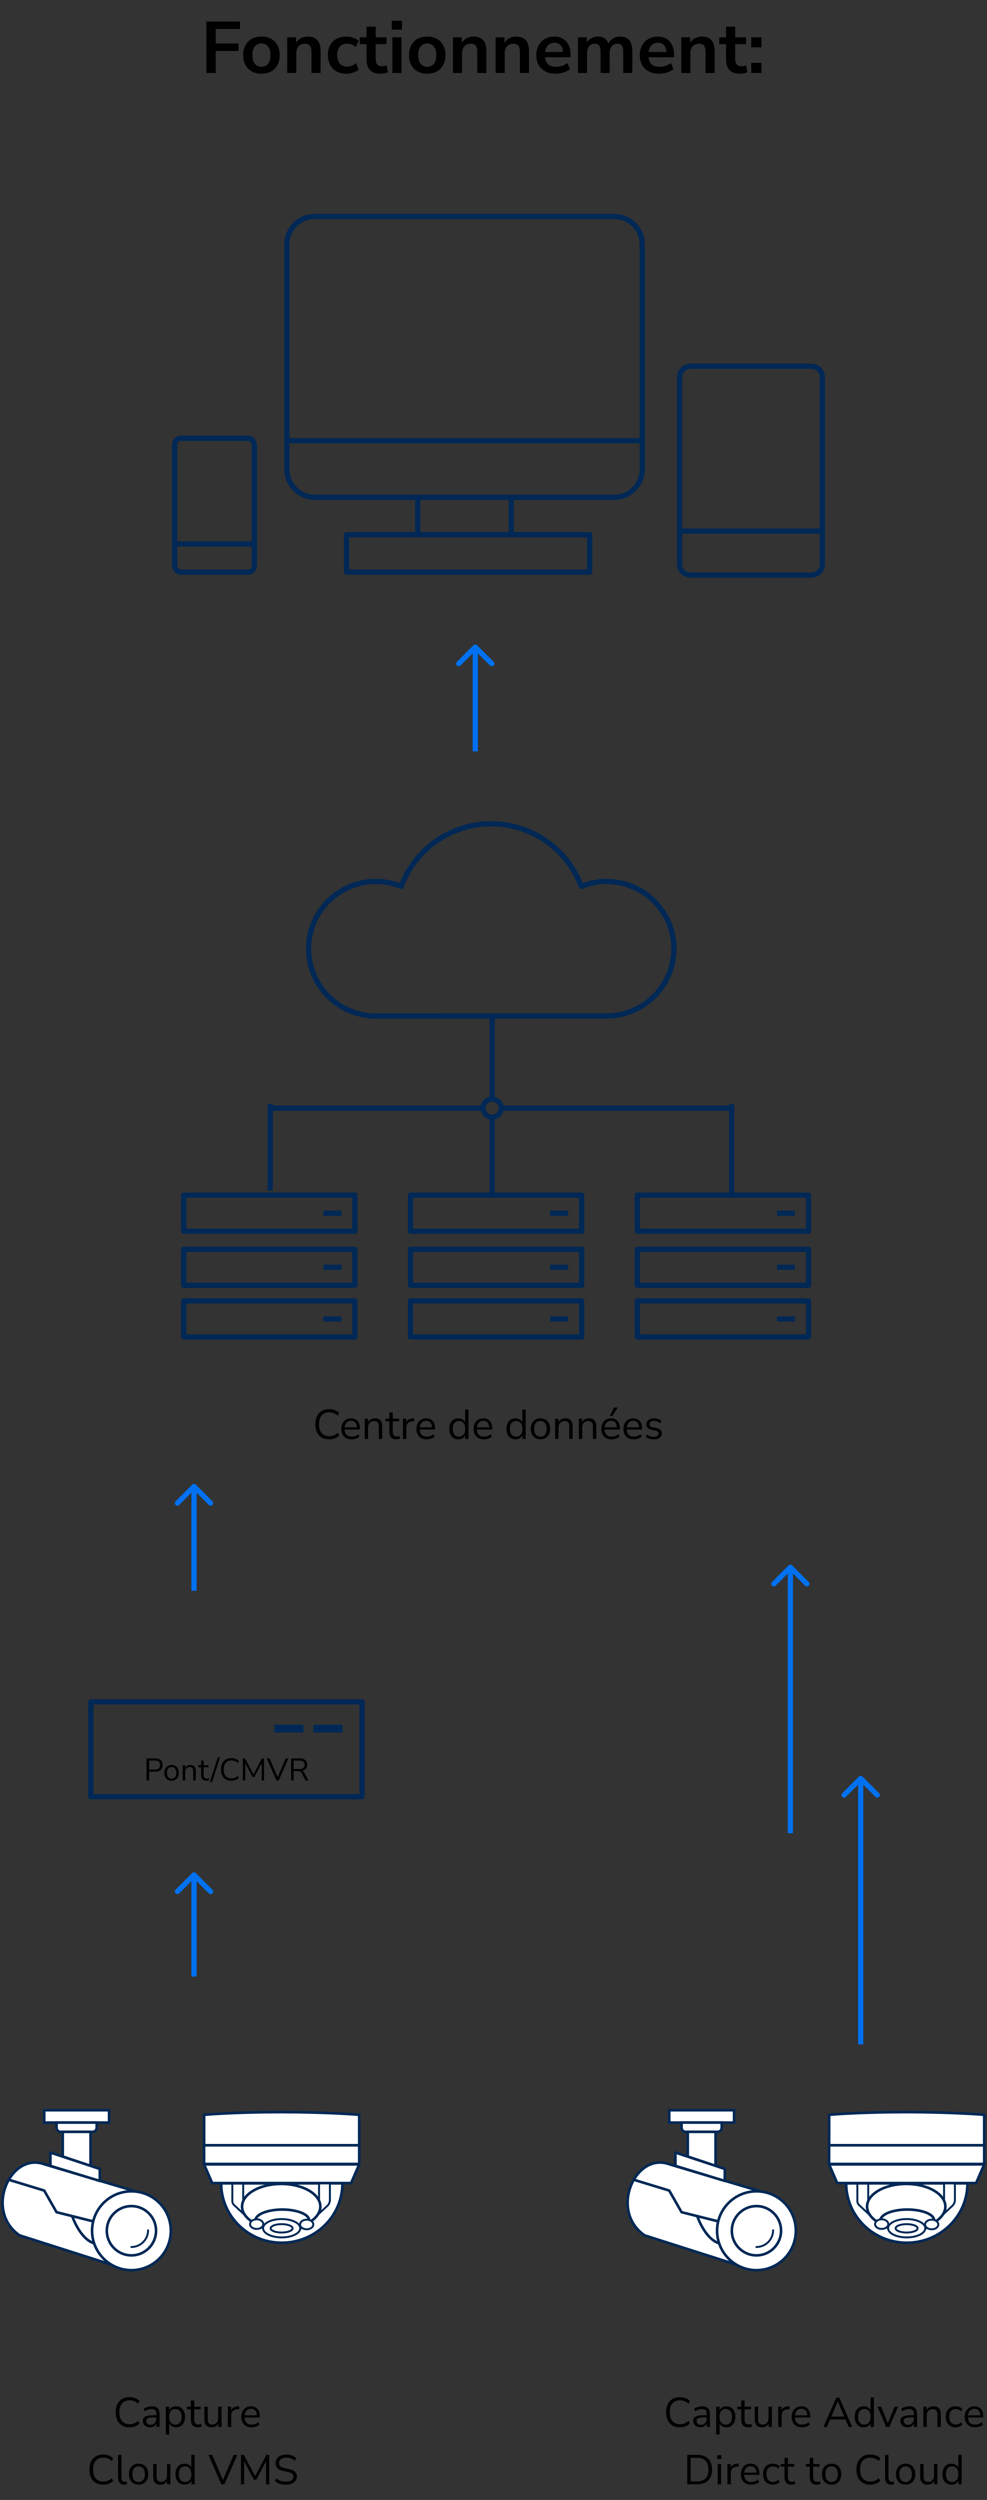 <svg width="379" height="959" viewBox="0 0 379 959" fill="none" xmlns="http://www.w3.org/2000/svg">
<rect x="0" y="0" width="379" height="959" fill="#333333" stroke="none"/>
<path d="M235.851 83.039H120.903C114.957 83.039 110.138 87.858 110.138 93.803V180.002C110.138 185.948 114.957 190.767 120.903 190.767H235.851C241.796 190.767 246.616 185.948 246.616 180.002V93.803C246.616 87.858 241.796 83.039 235.851 83.039Z" stroke="#002856" stroke-width="2" stroke-linejoin="round"/>
<path d="M160.415 190.767V205.12" stroke="#002856" stroke-width="2" stroke-linejoin="round"/>
<path d="M196.339 190.767V205.12" stroke="#002856" stroke-width="2" stroke-linejoin="round"/>
<path d="M226.432 205.12H133.055V219.473H226.432V205.12Z" stroke="#002856" stroke-width="2" stroke-linejoin="round"/>
<path d="M110.002 169.037L246.335 169.037" stroke="#002856" stroke-width="2" stroke-linejoin="round"/>
<path d="M311.573 140.491H265.17C262.85 140.491 260.97 142.372 260.97 144.691V216.415C260.97 218.735 262.85 220.615 265.17 220.615H311.573C313.893 220.615 315.773 218.735 315.773 216.415V144.691C315.773 142.372 313.893 140.491 311.573 140.491Z" stroke="#002856" stroke-width="2" stroke-linecap="round" stroke-linejoin="round"/>
<path d="M315.773 203.734H260.97" stroke="#002856" stroke-width="2" stroke-linejoin="round"/>
<path d="M69.403 168.137H95.296C96.601 168.137 97.661 169.36 97.661 170.828V216.782C97.661 218.291 96.601 219.473 95.296 219.473H69.403C68.098 219.473 67.038 218.25 67.038 216.782V170.828C67.038 169.32 68.098 168.137 69.403 168.137Z" stroke="#002856" stroke-width="2" stroke-linecap="round" stroke-linejoin="round"/>
<path d="M97.661 208.668H67.038" stroke="#002856" stroke-width="2" stroke-linejoin="round"/>
<g clip-path="url(#clip0_1091_2464)">
<path d="M139.031 652.865H34.872V689.241H139.031V652.865Z" stroke="#002856" stroke-width="2" stroke-linejoin="round"/>
<path d="M120.304 663.125H131.54" stroke="#002856" stroke-width="3" stroke-linejoin="round"/>
<path d="M105.322 663.125H116.558" stroke="#002856" stroke-width="3" stroke-linejoin="round"/>
<path d="M56.28 683V674.54H59.628C60.54 674.54 61.236 674.76 61.716 675.2C62.204 675.64 62.448 676.268 62.448 677.084C62.448 677.892 62.204 678.52 61.716 678.968C61.236 679.408 60.54 679.628 59.628 679.628H57.264V683H56.28ZM57.264 678.8H59.508C60.82 678.8 61.476 678.228 61.476 677.084C61.476 675.932 60.82 675.356 59.508 675.356H57.264V678.8ZM65.897 683.108C65.329 683.108 64.837 682.984 64.421 682.736C64.004 682.488 63.681 682.14 63.449 681.692C63.224 681.236 63.112 680.7 63.112 680.084C63.112 679.468 63.224 678.936 63.449 678.488C63.681 678.032 64.004 677.68 64.421 677.432C64.837 677.184 65.329 677.06 65.897 677.06C66.457 677.06 66.945 677.184 67.361 677.432C67.784 677.68 68.109 678.032 68.332 678.488C68.564 678.936 68.68 679.468 68.68 680.084C68.68 680.7 68.564 681.236 68.332 681.692C68.109 682.14 67.784 682.488 67.361 682.736C66.945 682.984 66.457 683.108 65.897 683.108ZM65.897 682.328C66.441 682.328 66.876 682.136 67.204 681.752C67.532 681.36 67.697 680.804 67.697 680.084C67.697 679.356 67.532 678.8 67.204 678.416C66.876 678.032 66.441 677.84 65.897 677.84C65.344 677.84 64.904 678.032 64.576 678.416C64.257 678.8 64.097 679.356 64.097 680.084C64.097 680.804 64.257 681.36 64.576 681.752C64.904 682.136 65.344 682.328 65.897 682.328ZM70.141 683V677.168H71.088V678.164C71.281 677.796 71.552 677.52 71.904 677.336C72.257 677.152 72.653 677.06 73.093 677.06C74.477 677.06 75.168 677.828 75.168 679.364V683H74.197V679.424C74.197 678.88 74.088 678.484 73.873 678.236C73.665 677.98 73.329 677.852 72.865 677.852C72.329 677.852 71.9 678.02 71.581 678.356C71.269 678.684 71.112 679.124 71.112 679.676V683H70.141ZM79.301 683.108C78.613 683.108 78.097 682.928 77.753 682.568C77.409 682.2 77.237 681.672 77.237 680.984V677.924H76.097V677.168H77.237V675.38H78.209V677.168H80.057V677.924H78.209V680.888C78.209 681.344 78.305 681.692 78.497 681.932C78.689 682.164 79.001 682.28 79.433 682.28C79.561 682.28 79.689 682.264 79.817 682.232C79.945 682.2 80.061 682.168 80.165 682.136L80.333 682.88C80.229 682.936 80.077 682.988 79.877 683.036C79.677 683.084 79.485 683.108 79.301 683.108ZM81.382 683.756L80.614 683.528L83.686 673.976L84.466 674.204L81.382 683.756ZM88.827 683.108C87.995 683.108 87.283 682.932 86.691 682.58C86.099 682.228 85.643 681.728 85.323 681.08C85.011 680.432 84.855 679.66 84.855 678.764C84.855 677.876 85.011 677.108 85.323 676.46C85.643 675.812 86.099 675.312 86.691 674.96C87.283 674.608 87.995 674.432 88.827 674.432C89.411 674.432 89.947 674.524 90.435 674.708C90.931 674.892 91.351 675.16 91.695 675.512L91.311 676.316C90.943 675.972 90.559 675.724 90.159 675.572C89.767 675.412 89.331 675.332 88.851 675.332C87.899 675.332 87.171 675.632 86.667 676.232C86.163 676.832 85.911 677.676 85.911 678.764C85.911 679.86 86.163 680.708 86.667 681.308C87.171 681.908 87.899 682.208 88.851 682.208C89.331 682.208 89.767 682.132 90.159 681.98C90.559 681.82 90.943 681.568 91.311 681.224L91.695 682.028C91.351 682.372 90.931 682.64 90.435 682.832C89.947 683.016 89.411 683.108 88.827 683.108ZM93.265 683V674.54H94.093L97.345 680.648L100.573 674.54H101.401V683H100.489V676.388L97.669 681.692H97.021L94.165 676.4V683H93.265ZM106.147 683L102.451 674.54H103.507L106.615 681.752L109.711 674.54H110.743L107.035 683H106.147ZM111.78 683V674.54H115.128C116.04 674.54 116.736 674.752 117.216 675.176C117.704 675.6 117.948 676.204 117.948 676.988C117.948 677.612 117.776 678.124 117.432 678.524C117.096 678.924 116.616 679.184 115.992 679.304C116.36 679.432 116.676 679.744 116.94 680.24L118.428 683H117.348L115.884 680.288C115.7 679.952 115.488 679.724 115.248 679.604C115.008 679.484 114.692 679.424 114.3 679.424H112.764V683H111.78ZM112.764 678.644H114.984C116.312 678.644 116.976 678.092 116.976 676.988C116.976 675.9 116.312 675.356 114.984 675.356H112.764V678.644Z" fill="black"/>
</g>
<path d="M223.352 458.483H157.608V472.305H223.352V458.483Z" stroke="#002856" stroke-width="2" stroke-linejoin="round"/>
<path d="M211.244 465.412H218.184" stroke="#002856" stroke-width="2" stroke-linejoin="round"/>
<path d="M223.352 479.234H157.608V493.055H223.352V479.234Z" stroke="#002856" stroke-width="2" stroke-linejoin="round"/>
<path d="M211.244 486.126H218.184" stroke="#002856" stroke-width="2" stroke-linejoin="round"/>
<path d="M223.352 499.026H157.608V512.848H223.352V499.026Z" stroke="#002856" stroke-width="2" stroke-linejoin="round"/>
<path d="M211.244 505.956H218.184" stroke="#002856" stroke-width="2" stroke-linejoin="round"/>
<path d="M310.468 458.483H244.725V472.305H310.468V458.483Z" stroke="#002856" stroke-width="2" stroke-linejoin="round"/>
<path d="M298.36 465.412H305.263" stroke="#002856" stroke-width="2" stroke-linejoin="round"/>
<path d="M310.468 479.234H244.725V493.055H310.468V479.234Z" stroke="#002856" stroke-width="2" stroke-linejoin="round"/>
<path d="M298.36 486.126H305.263" stroke="#002856" stroke-width="2" stroke-linejoin="round"/>
<path d="M310.468 499.026H244.725V512.848H310.468V499.026Z" stroke="#002856" stroke-width="2" stroke-linejoin="round"/>
<path d="M298.36 505.956H305.263" stroke="#002856" stroke-width="2" stroke-linejoin="round"/>
<path d="M136.272 458.483H70.528V472.305H136.272V458.483Z" stroke="#002856" stroke-width="2" stroke-linejoin="round"/>
<path d="M124.164 465.412H131.104" stroke="#002856" stroke-width="2" stroke-linejoin="round"/>
<path d="M136.272 479.234H70.528V493.055H136.272V479.234Z" stroke="#002856" stroke-width="2" stroke-linejoin="round"/>
<path d="M124.164 486.126H131.104" stroke="#002856" stroke-width="2" stroke-linejoin="round"/>
<path d="M136.272 499.026H70.528V512.848H136.272V499.026Z" stroke="#002856" stroke-width="2" stroke-linejoin="round"/>
<path d="M124.164 505.956H131.104" stroke="#002856" stroke-width="2" stroke-linejoin="round"/>
<path d="M188.985 458.04V428.554" stroke="#002856" stroke-width="2" stroke-linejoin="round"/>
<path d="M280.938 458.04V423.579" stroke="#002856" stroke-width="2" stroke-linejoin="round"/>
<path d="M188.994 421.281L188.994 390.2" stroke="#002856" stroke-width="2" stroke-linejoin="round"/>
<path d="M280.938 425.09H192.455" stroke="#002856" stroke-width="2" stroke-linejoin="round"/>
<path d="M185.552 425.09H103.751" stroke="#002856" stroke-width="2" stroke-linejoin="round"/>
<path d="M188.985 428.554C190.901 428.554 192.454 427.003 192.454 425.09C192.454 423.176 190.901 421.625 188.985 421.625C187.068 421.625 185.515 423.176 185.515 425.09C185.515 427.003 187.068 428.554 188.985 428.554Z" stroke="#002856" stroke-width="2" stroke-linejoin="round"/>
<path d="M170.159 389.728H232.913C247.199 389.728 258.753 378.192 258.789 363.965C258.826 349.738 247.235 338.165 232.987 338.128C229.627 338.128 226.305 338.791 223.204 340.044C216.117 320.989 194.928 311.259 175.844 318.298C165.766 322.021 157.83 329.945 154.065 340.044C140.85 334.663 125.789 341.039 120.399 354.234C115.01 367.43 121.396 382.467 134.611 387.849C137.712 389.102 140.997 389.765 144.356 389.765H188.653" stroke="#002856" stroke-width="2" stroke-linejoin="round"/>
<path d="M103.751 423.578V456.75" stroke="#002856" stroke-width="2" stroke-linejoin="round"/>
<path d="M126.389 552.144C125.28 552.144 124.331 551.909 123.541 551.44C122.752 550.971 122.144 550.304 121.717 549.44C121.301 548.576 121.093 547.547 121.093 546.352C121.093 545.168 121.301 544.144 121.717 543.28C122.144 542.416 122.752 541.749 123.541 541.28C124.331 540.811 125.28 540.576 126.389 540.576C127.168 540.576 127.883 540.699 128.533 540.944C129.195 541.189 129.755 541.547 130.213 542.016L129.701 543.088C129.211 542.629 128.699 542.299 128.165 542.096C127.643 541.883 127.061 541.776 126.421 541.776C125.152 541.776 124.181 542.176 123.509 542.976C122.837 543.776 122.501 544.901 122.501 546.352C122.501 547.813 122.837 548.944 123.509 549.744C124.181 550.544 125.152 550.944 126.421 550.944C127.061 550.944 127.643 550.843 128.165 550.64C128.699 550.427 129.211 550.091 129.701 549.632L130.213 550.704C129.755 551.163 129.195 551.52 128.533 551.776C127.883 552.021 127.168 552.144 126.389 552.144ZM135.04 552.144C133.814 552.144 132.843 551.787 132.128 551.072C131.414 550.347 131.056 549.365 131.056 548.128C131.056 547.328 131.216 546.624 131.536 546.016C131.856 545.397 132.294 544.923 132.848 544.592C133.414 544.251 134.064 544.08 134.8 544.08C135.856 544.08 136.683 544.421 137.28 545.104C137.878 545.776 138.176 546.704 138.176 547.888V548.384H132.32C132.363 549.269 132.619 549.947 133.088 550.416C133.558 550.875 134.208 551.104 135.04 551.104C135.51 551.104 135.958 551.035 136.384 550.896C136.811 550.747 137.216 550.507 137.6 550.176L138.048 551.088C137.696 551.419 137.248 551.68 136.704 551.872C136.16 552.053 135.606 552.144 135.04 552.144ZM134.832 545.04C134.096 545.04 133.515 545.269 133.088 545.728C132.662 546.187 132.411 546.789 132.336 547.536H137.056C137.024 546.747 136.816 546.133 136.432 545.696C136.059 545.259 135.526 545.04 134.832 545.04ZM140.052 552V544.224H141.316V545.552C141.572 545.061 141.935 544.693 142.404 544.448C142.873 544.203 143.401 544.08 143.988 544.08C145.833 544.08 146.756 545.104 146.756 547.152V552H145.46V547.232C145.46 546.507 145.316 545.979 145.028 545.648C144.751 545.307 144.303 545.136 143.684 545.136C142.969 545.136 142.399 545.36 141.972 545.808C141.556 546.245 141.348 546.832 141.348 547.568V552H140.052ZM152.266 552.144C151.348 552.144 150.66 551.904 150.202 551.424C149.743 550.933 149.514 550.229 149.514 549.312V545.232H147.994V544.224H149.514V541.84H150.81V544.224H153.274V545.232H150.81V549.184C150.81 549.792 150.938 550.256 151.194 550.576C151.45 550.885 151.866 551.04 152.442 551.04C152.612 551.04 152.783 551.019 152.954 550.976C153.124 550.933 153.279 550.891 153.418 550.848L153.642 551.84C153.503 551.915 153.3 551.984 153.034 552.048C152.767 552.112 152.511 552.144 152.266 552.144ZM154.739 552V544.224H156.003V545.616C156.419 544.677 157.273 544.16 158.563 544.064L159.027 544.016L159.123 545.136L158.307 545.232C157.571 545.296 157.011 545.531 156.627 545.936C156.243 546.331 156.051 546.875 156.051 547.568V552H154.739ZM163.884 552.144C162.657 552.144 161.687 551.787 160.972 551.072C160.257 550.347 159.9 549.365 159.9 548.128C159.9 547.328 160.06 546.624 160.38 546.016C160.7 545.397 161.137 544.923 161.692 544.592C162.257 544.251 162.908 544.08 163.644 544.08C164.7 544.08 165.527 544.421 166.124 545.104C166.721 545.776 167.02 546.704 167.02 547.888V548.384H161.164C161.207 549.269 161.463 549.947 161.932 550.416C162.401 550.875 163.052 551.104 163.884 551.104C164.353 551.104 164.801 551.035 165.228 550.896C165.655 550.747 166.06 550.507 166.444 550.176L166.892 551.088C166.54 551.419 166.092 551.68 165.548 551.872C165.004 552.053 164.449 552.144 163.884 552.144ZM163.676 545.04C162.94 545.04 162.359 545.269 161.932 545.728C161.505 546.187 161.255 546.789 161.18 547.536H165.9C165.868 546.747 165.66 546.133 165.276 545.696C164.903 545.259 164.369 545.04 163.676 545.04ZM175.965 552.144C175.272 552.144 174.664 551.979 174.141 551.648C173.629 551.317 173.229 550.853 172.941 550.256C172.664 549.648 172.525 548.933 172.525 548.112C172.525 547.28 172.664 546.565 172.941 545.968C173.229 545.36 173.629 544.896 174.141 544.576C174.664 544.245 175.272 544.08 175.965 544.08C176.573 544.08 177.106 544.213 177.565 544.48C178.034 544.747 178.381 545.115 178.605 545.584V540.72H179.901V552H178.637V550.576C178.413 551.067 178.066 551.451 177.597 551.728C177.128 552.005 176.584 552.144 175.965 552.144ZM176.237 551.104C176.962 551.104 177.544 550.848 177.981 550.336C178.418 549.813 178.637 549.072 178.637 548.112C178.637 547.141 178.418 546.4 177.981 545.888C177.544 545.376 176.962 545.12 176.237 545.12C175.501 545.12 174.914 545.376 174.477 545.888C174.05 546.4 173.837 547.141 173.837 548.112C173.837 549.072 174.05 549.813 174.477 550.336C174.914 550.848 175.501 551.104 176.237 551.104ZM185.837 552.144C184.611 552.144 183.64 551.787 182.925 551.072C182.211 550.347 181.853 549.365 181.853 548.128C181.853 547.328 182.013 546.624 182.333 546.016C182.653 545.397 183.091 544.923 183.645 544.592C184.211 544.251 184.861 544.08 185.597 544.08C186.653 544.08 187.48 544.421 188.077 545.104C188.675 545.776 188.973 546.704 188.973 547.888V548.384H183.117C183.16 549.269 183.416 549.947 183.885 550.416C184.355 550.875 185.005 551.104 185.837 551.104C186.307 551.104 186.755 551.035 187.181 550.896C187.608 550.747 188.013 550.507 188.397 550.176L188.845 551.088C188.493 551.419 188.045 551.68 187.501 551.872C186.957 552.053 186.403 552.144 185.837 552.144ZM185.629 545.04C184.893 545.04 184.312 545.269 183.885 545.728C183.459 546.187 183.208 546.789 183.133 547.536H187.853C187.821 546.747 187.613 546.133 187.229 545.696C186.856 545.259 186.323 545.04 185.629 545.04ZM197.918 552.144C197.225 552.144 196.617 551.979 196.094 551.648C195.582 551.317 195.182 550.853 194.894 550.256C194.617 549.648 194.478 548.933 194.478 548.112C194.478 547.28 194.617 546.565 194.894 545.968C195.182 545.36 195.582 544.896 196.094 544.576C196.617 544.245 197.225 544.08 197.918 544.08C198.526 544.08 199.06 544.213 199.518 544.48C199.988 544.747 200.334 545.115 200.558 545.584V540.72H201.854V552H200.59V550.576C200.366 551.067 200.02 551.451 199.55 551.728C199.081 552.005 198.537 552.144 197.918 552.144ZM198.19 551.104C198.916 551.104 199.497 550.848 199.934 550.336C200.372 549.813 200.59 549.072 200.59 548.112C200.59 547.141 200.372 546.4 199.934 545.888C199.497 545.376 198.916 545.12 198.19 545.12C197.454 545.12 196.868 545.376 196.43 545.888C196.004 546.4 195.79 547.141 195.79 548.112C195.79 549.072 196.004 549.813 196.43 550.336C196.868 550.848 197.454 551.104 198.19 551.104ZM207.518 552.144C206.761 552.144 206.105 551.979 205.55 551.648C204.996 551.317 204.564 550.853 204.254 550.256C203.956 549.648 203.806 548.933 203.806 548.112C203.806 547.291 203.956 546.581 204.254 545.984C204.564 545.376 204.996 544.907 205.55 544.576C206.105 544.245 206.761 544.08 207.518 544.08C208.265 544.08 208.916 544.245 209.47 544.576C210.036 544.907 210.468 545.376 210.766 545.984C211.076 546.581 211.23 547.291 211.23 548.112C211.23 548.933 211.076 549.648 210.766 550.256C210.468 550.853 210.036 551.317 209.47 551.648C208.916 551.979 208.265 552.144 207.518 552.144ZM207.518 551.104C208.244 551.104 208.825 550.848 209.262 550.336C209.7 549.813 209.918 549.072 209.918 548.112C209.918 547.141 209.7 546.4 209.262 545.888C208.825 545.376 208.244 545.12 207.518 545.12C206.782 545.12 206.196 545.376 205.758 545.888C205.332 546.4 205.118 547.141 205.118 548.112C205.118 549.072 205.332 549.813 205.758 550.336C206.196 550.848 206.782 551.104 207.518 551.104ZM213.177 552V544.224H214.441V545.552C214.697 545.061 215.06 544.693 215.529 544.448C215.998 544.203 216.526 544.08 217.113 544.08C218.958 544.08 219.881 545.104 219.881 547.152V552H218.585V547.232C218.585 546.507 218.441 545.979 218.153 545.648C217.876 545.307 217.428 545.136 216.809 545.136C216.094 545.136 215.524 545.36 215.097 545.808C214.681 546.245 214.473 546.832 214.473 547.568V552H213.177ZM222.271 552V544.224H223.535V545.552C223.791 545.061 224.153 544.693 224.623 544.448C225.092 544.203 225.62 544.08 226.207 544.08C228.052 544.08 228.975 545.104 228.975 547.152V552H227.679V547.232C227.679 546.507 227.535 545.979 227.247 545.648C226.969 545.307 226.521 545.136 225.903 545.136C225.188 545.136 224.617 545.36 224.191 545.808C223.775 546.245 223.567 546.832 223.567 547.568V552H222.271ZM234.868 552.144C233.642 552.144 232.671 551.787 231.956 551.072C231.242 550.347 230.884 549.365 230.884 548.128C230.884 547.328 231.044 546.624 231.364 546.016C231.684 545.397 232.122 544.923 232.676 544.592C233.242 544.251 233.892 544.08 234.628 544.08C235.684 544.08 236.511 544.421 237.108 545.104C237.706 545.776 238.004 546.704 238.004 547.888V548.384H232.148C232.191 549.269 232.447 549.947 232.916 550.416C233.386 550.875 234.036 551.104 234.868 551.104C235.338 551.104 235.786 551.035 236.212 550.896C236.639 550.747 237.044 550.507 237.428 550.176L237.876 551.088C237.524 551.419 237.076 551.68 236.532 551.872C235.988 552.053 235.434 552.144 234.868 552.144ZM234.66 545.04C233.924 545.04 233.343 545.269 232.916 545.728C232.49 546.187 232.239 546.789 232.164 547.536H236.884C236.852 546.747 236.644 546.133 236.26 545.696C235.887 545.259 235.354 545.04 234.66 545.04ZM234.164 543.184L235.812 539.952H237.204L235.092 543.184H234.164ZM243.384 552.144C242.157 552.144 241.187 551.787 240.472 551.072C239.757 550.347 239.4 549.365 239.4 548.128C239.4 547.328 239.56 546.624 239.88 546.016C240.2 545.397 240.637 544.923 241.192 544.592C241.757 544.251 242.408 544.08 243.144 544.08C244.2 544.08 245.027 544.421 245.624 545.104C246.221 545.776 246.52 546.704 246.52 547.888V548.384H240.664C240.707 549.269 240.963 549.947 241.432 550.416C241.901 550.875 242.552 551.104 243.384 551.104C243.853 551.104 244.301 551.035 244.728 550.896C245.155 550.747 245.56 550.507 245.944 550.176L246.392 551.088C246.04 551.419 245.592 551.68 245.048 551.872C244.504 552.053 243.949 552.144 243.384 552.144ZM243.176 545.04C242.44 545.04 241.859 545.269 241.432 545.728C241.005 546.187 240.755 546.789 240.68 547.536H245.4C245.368 546.747 245.16 546.133 244.776 545.696C244.403 545.259 243.869 545.04 243.176 545.04ZM251.02 552.144C250.412 552.144 249.836 552.059 249.292 551.888C248.748 551.717 248.3 551.477 247.948 551.168L248.364 550.256C248.748 550.565 249.169 550.795 249.628 550.944C250.097 551.083 250.572 551.152 251.052 551.152C251.66 551.152 252.118 551.04 252.428 550.816C252.737 550.592 252.892 550.288 252.892 549.904C252.892 549.605 252.79 549.371 252.588 549.2C252.385 549.019 252.065 548.88 251.628 548.784L250.172 548.464C248.849 548.176 248.188 547.493 248.188 546.416C248.188 545.712 248.465 545.147 249.02 544.72C249.585 544.293 250.321 544.08 251.228 544.08C251.761 544.08 252.268 544.165 252.748 544.336C253.238 544.496 253.644 544.736 253.964 545.056L253.532 545.968C253.222 545.68 252.86 545.461 252.444 545.312C252.038 545.152 251.633 545.072 251.228 545.072C250.63 545.072 250.177 545.189 249.868 545.424C249.558 545.659 249.404 545.968 249.404 546.352C249.404 546.949 249.798 547.333 250.588 547.504L252.044 547.808C252.726 547.957 253.244 548.197 253.596 548.528C253.948 548.848 254.124 549.285 254.124 549.84C254.124 550.555 253.841 551.12 253.276 551.536C252.71 551.941 251.958 552.144 251.02 552.144Z" fill="black"/>
<path d="M261.068 931.144C259.959 931.144 259.009 930.909 258.22 930.44C257.431 929.971 256.823 929.304 256.396 928.44C255.98 927.576 255.772 926.547 255.772 925.352C255.772 924.168 255.98 923.144 256.396 922.28C256.823 921.416 257.431 920.749 258.22 920.28C259.009 919.811 259.959 919.576 261.068 919.576C261.847 919.576 262.561 919.699 263.212 919.944C263.873 920.189 264.433 920.547 264.892 921.016L264.38 922.088C263.889 921.629 263.377 921.299 262.844 921.096C262.321 920.883 261.74 920.776 261.1 920.776C259.831 920.776 258.86 921.176 258.188 921.976C257.516 922.776 257.18 923.901 257.18 925.352C257.18 926.813 257.516 927.944 258.188 928.744C258.86 929.544 259.831 929.944 261.1 929.944C261.74 929.944 262.321 929.843 262.844 929.64C263.377 929.427 263.889 929.091 264.38 928.632L264.892 929.704C264.433 930.163 263.873 930.52 263.212 930.776C262.561 931.021 261.847 931.144 261.068 931.144ZM268.976 931.144C268.442 931.144 267.962 931.043 267.536 930.84C267.12 930.627 266.789 930.339 266.544 929.976C266.298 929.613 266.176 929.208 266.176 928.76C266.176 928.195 266.32 927.747 266.608 927.416C266.906 927.085 267.392 926.851 268.064 926.712C268.746 926.563 269.674 926.488 270.848 926.488H271.36V925.992C271.36 925.331 271.221 924.856 270.944 924.568C270.677 924.269 270.245 924.12 269.648 924.12C269.178 924.12 268.725 924.189 268.288 924.328C267.85 924.456 267.402 924.669 266.944 924.968L266.496 924.024C266.901 923.736 267.392 923.507 267.968 923.336C268.554 923.165 269.114 923.08 269.648 923.08C270.65 923.08 271.392 923.325 271.872 923.816C272.362 924.307 272.608 925.069 272.608 926.104V931H271.392V929.656C271.189 930.115 270.874 930.477 270.448 930.744C270.032 931.011 269.541 931.144 268.976 931.144ZM269.184 930.168C269.824 930.168 270.346 929.949 270.752 929.512C271.157 929.064 271.36 928.499 271.36 927.816V927.336H270.864C270 927.336 269.317 927.379 268.816 927.464C268.325 927.539 267.978 927.677 267.776 927.88C267.584 928.072 267.488 928.339 267.488 928.68C267.488 929.117 267.637 929.475 267.936 929.752C268.245 930.029 268.661 930.168 269.184 930.168ZM275.012 933.88V923.224H276.276V924.616C276.511 924.136 276.857 923.763 277.316 923.496C277.785 923.219 278.329 923.08 278.948 923.08C279.641 923.08 280.244 923.245 280.756 923.576C281.279 923.896 281.679 924.36 281.956 924.968C282.244 925.565 282.388 926.28 282.388 927.112C282.388 927.933 282.244 928.648 281.956 929.256C281.679 929.853 281.279 930.317 280.756 930.648C280.244 930.979 279.641 931.144 278.948 931.144C278.351 931.144 277.817 931.011 277.348 930.744C276.879 930.477 276.532 930.109 276.308 929.64V933.88H275.012ZM278.676 930.104C279.401 930.104 279.983 929.848 280.42 929.336C280.857 928.813 281.076 928.072 281.076 927.112C281.076 926.141 280.857 925.4 280.42 924.888C279.983 924.376 279.401 924.12 278.676 924.12C277.951 924.12 277.369 924.376 276.932 924.888C276.495 925.4 276.276 926.141 276.276 927.112C276.276 928.072 276.495 928.813 276.932 929.336C277.369 929.848 277.951 930.104 278.676 930.104ZM287.382 931.144C286.465 931.144 285.777 930.904 285.318 930.424C284.859 929.933 284.63 929.229 284.63 928.312V924.232H283.11V923.224H284.63V920.84H285.926V923.224H288.39V924.232H285.926V928.184C285.926 928.792 286.054 929.256 286.31 929.576C286.566 929.885 286.982 930.04 287.558 930.04C287.729 930.04 287.899 930.019 288.07 929.976C288.241 929.933 288.395 929.891 288.534 929.848L288.758 930.84C288.619 930.915 288.417 930.984 288.15 931.048C287.883 931.112 287.627 931.144 287.382 931.144ZM292.608 931.144C290.741 931.144 289.808 930.115 289.808 928.056V923.224H291.104V928.04C291.104 928.733 291.242 929.245 291.52 929.576C291.808 929.907 292.256 930.072 292.864 930.072C293.525 930.072 294.064 929.853 294.48 929.416C294.896 928.968 295.104 928.376 295.104 927.64V923.224H296.4V931H295.136V929.688C294.89 930.157 294.544 930.52 294.096 930.776C293.658 931.021 293.162 931.144 292.608 931.144ZM298.824 931V923.224H300.088V924.616C300.504 923.677 301.358 923.16 302.648 923.064L303.112 923.016L303.208 924.136L302.392 924.232C301.656 924.296 301.096 924.531 300.712 924.936C300.328 925.331 300.136 925.875 300.136 926.568V931H298.824ZM307.969 931.144C306.742 931.144 305.772 930.787 305.057 930.072C304.342 929.347 303.985 928.365 303.985 927.128C303.985 926.328 304.145 925.624 304.465 925.016C304.785 924.397 305.222 923.923 305.777 923.592C306.342 923.251 306.993 923.08 307.729 923.08C308.785 923.08 309.612 923.421 310.209 924.104C310.806 924.776 311.105 925.704 311.105 926.888V927.384H305.249C305.292 928.269 305.548 928.947 306.017 929.416C306.486 929.875 307.137 930.104 307.969 930.104C308.438 930.104 308.886 930.035 309.313 929.896C309.74 929.747 310.145 929.507 310.529 929.176L310.977 930.088C310.625 930.419 310.177 930.68 309.633 930.872C309.089 931.053 308.534 931.144 307.969 931.144ZM307.761 924.04C307.025 924.04 306.444 924.269 306.017 924.728C305.59 925.187 305.34 925.789 305.265 926.536H309.985C309.953 925.747 309.745 925.133 309.361 924.696C308.988 924.259 308.454 924.04 307.761 924.04ZM316.178 931L321.154 919.72H322.274L327.25 931H325.89L324.642 928.12H318.77L317.538 931H316.178ZM321.698 921.256L319.25 927.016H324.178L321.73 921.256H321.698ZM331.628 931.144C330.935 931.144 330.327 930.979 329.804 930.648C329.292 930.317 328.892 929.853 328.604 929.256C328.327 928.648 328.188 927.933 328.188 927.112C328.188 926.28 328.327 925.565 328.604 924.968C328.892 924.36 329.292 923.896 329.804 923.576C330.327 923.245 330.935 923.08 331.628 923.08C332.236 923.08 332.769 923.213 333.228 923.48C333.697 923.747 334.044 924.115 334.268 924.584V919.72H335.564V931H334.3V929.576C334.076 930.067 333.729 930.451 333.26 930.728C332.791 931.005 332.247 931.144 331.628 931.144ZM331.9 930.104C332.625 930.104 333.207 929.848 333.644 929.336C334.081 928.813 334.3 928.072 334.3 927.112C334.3 926.141 334.081 925.4 333.644 924.888C333.207 924.376 332.625 924.12 331.9 924.12C331.164 924.12 330.577 924.376 330.14 924.888C329.713 925.4 329.5 926.141 329.5 927.112C329.5 928.072 329.713 928.813 330.14 929.336C330.577 929.848 331.164 930.104 331.9 930.104ZM340.284 931L336.94 923.224H338.348L340.924 929.528L343.532 923.224H344.86L341.5 931H340.284ZM348.522 931.144C347.989 931.144 347.509 931.043 347.082 930.84C346.666 930.627 346.336 930.339 346.09 929.976C345.845 929.613 345.722 929.208 345.722 928.76C345.722 928.195 345.866 927.747 346.154 927.416C346.453 927.085 346.938 926.851 347.61 926.712C348.293 926.563 349.221 926.488 350.394 926.488H350.906V925.992C350.906 925.331 350.768 924.856 350.49 924.568C350.224 924.269 349.792 924.12 349.194 924.12C348.725 924.12 348.272 924.189 347.834 924.328C347.397 924.456 346.949 924.669 346.49 924.968L346.042 924.024C346.448 923.736 346.938 923.507 347.514 923.336C348.101 923.165 348.661 923.08 349.194 923.08C350.197 923.08 350.938 923.325 351.418 923.816C351.909 924.307 352.154 925.069 352.154 926.104V931H350.938V929.656C350.736 930.115 350.421 930.477 349.994 930.744C349.578 931.011 349.088 931.144 348.522 931.144ZM348.73 930.168C349.37 930.168 349.893 929.949 350.298 929.512C350.704 929.064 350.906 928.499 350.906 927.816V927.336H350.41C349.546 927.336 348.864 927.379 348.362 927.464C347.872 927.539 347.525 927.677 347.322 927.88C347.13 928.072 347.034 928.339 347.034 928.68C347.034 929.117 347.184 929.475 347.482 929.752C347.792 930.029 348.208 930.168 348.73 930.168ZM354.559 931V923.224H355.823V924.552C356.079 924.061 356.441 923.693 356.911 923.448C357.38 923.203 357.908 923.08 358.495 923.08C360.34 923.08 361.263 924.104 361.263 926.152V931H359.967V926.232C359.967 925.507 359.823 924.979 359.535 924.648C359.257 924.307 358.809 924.136 358.191 924.136C357.476 924.136 356.905 924.36 356.479 924.808C356.063 925.245 355.855 925.832 355.855 926.568V931H354.559ZM366.949 931.144C366.17 931.144 365.498 930.979 364.933 930.648C364.367 930.307 363.93 929.832 363.621 929.224C363.322 928.605 363.173 927.885 363.173 927.064C363.173 925.827 363.509 924.856 364.181 924.152C364.853 923.437 365.775 923.08 366.949 923.08C367.429 923.08 367.903 923.165 368.373 923.336C368.842 923.507 369.231 923.747 369.541 924.056L369.093 925C368.783 924.701 368.442 924.483 368.069 924.344C367.706 924.205 367.359 924.136 367.029 924.136C366.218 924.136 365.594 924.392 365.157 924.904C364.719 925.405 364.501 926.131 364.501 927.08C364.501 928.008 364.719 928.744 365.157 929.288C365.594 929.821 366.218 930.088 367.029 930.088C367.359 930.088 367.706 930.019 368.069 929.88C368.442 929.741 368.783 929.517 369.093 929.208L369.541 930.152C369.231 930.461 368.837 930.707 368.357 930.888C367.887 931.059 367.418 931.144 366.949 931.144ZM374.407 931.144C373.18 931.144 372.209 930.787 371.495 930.072C370.78 929.347 370.423 928.365 370.423 927.128C370.423 926.328 370.583 925.624 370.903 925.016C371.223 924.397 371.66 923.923 372.215 923.592C372.78 923.251 373.431 923.08 374.167 923.08C375.223 923.08 376.049 923.421 376.647 924.104C377.244 924.776 377.543 925.704 377.543 926.888V927.384H371.687C371.729 928.269 371.985 928.947 372.455 929.416C372.924 929.875 373.575 930.104 374.407 930.104C374.876 930.104 375.324 930.035 375.751 929.896C376.177 929.747 376.583 929.507 376.967 929.176L377.415 930.088C377.063 930.419 376.615 930.68 376.071 930.872C375.527 931.053 374.972 931.144 374.407 931.144ZM374.199 924.04C373.463 924.04 372.881 924.269 372.455 924.728C372.028 925.187 371.777 925.789 371.703 926.536H376.423C376.391 925.747 376.183 925.133 375.799 924.696C375.425 924.259 374.892 924.04 374.199 924.04ZM263.899 953V941.72H267.707C269.531 941.72 270.939 942.205 271.931 943.176C272.923 944.136 273.419 945.528 273.419 947.352C273.419 949.176 272.923 950.573 271.931 951.544C270.939 952.515 269.531 953 267.707 953H263.899ZM265.211 951.88H267.611C270.555 951.88 272.027 950.371 272.027 947.352C272.027 944.344 270.555 942.84 267.611 942.84H265.211V951.88ZM275.438 943.288V941.832H277.038V943.288H275.438ZM275.598 953V945.224H276.894V953H275.598ZM279.317 953V945.224H280.581V946.616C280.997 945.677 281.85 945.16 283.141 945.064L283.605 945.016L283.701 946.136L282.885 946.232C282.149 946.296 281.589 946.531 281.205 946.936C280.821 947.331 280.629 947.875 280.629 948.568V953H279.317ZM288.461 953.144C287.235 953.144 286.264 952.787 285.549 952.072C284.835 951.347 284.477 950.365 284.477 949.128C284.477 948.328 284.637 947.624 284.957 947.016C285.277 946.397 285.715 945.923 286.269 945.592C286.835 945.251 287.485 945.08 288.221 945.08C289.277 945.08 290.104 945.421 290.701 946.104C291.299 946.776 291.597 947.704 291.597 948.888V949.384H285.741C285.784 950.269 286.04 950.947 286.509 951.416C286.979 951.875 287.629 952.104 288.461 952.104C288.931 952.104 289.379 952.035 289.805 951.896C290.232 951.747 290.637 951.507 291.021 951.176L291.469 952.088C291.117 952.419 290.669 952.68 290.125 952.872C289.581 953.053 289.027 953.144 288.461 953.144ZM288.253 946.04C287.517 946.04 286.936 946.269 286.509 946.728C286.083 947.187 285.832 947.789 285.757 948.536H290.477C290.445 947.747 290.237 947.133 289.853 946.696C289.48 946.259 288.947 946.04 288.253 946.04ZM296.769 953.144C295.99 953.144 295.318 952.979 294.753 952.648C294.188 952.307 293.75 951.832 293.441 951.224C293.142 950.605 292.993 949.885 292.993 949.064C292.993 947.827 293.329 946.856 294.001 946.152C294.673 945.437 295.596 945.08 296.769 945.08C297.249 945.08 297.724 945.165 298.193 945.336C298.662 945.507 299.052 945.747 299.361 946.056L298.913 947C298.604 946.701 298.262 946.483 297.889 946.344C297.526 946.205 297.18 946.136 296.849 946.136C296.038 946.136 295.414 946.392 294.977 946.904C294.54 947.405 294.321 948.131 294.321 949.08C294.321 950.008 294.54 950.744 294.977 951.288C295.414 951.821 296.038 952.088 296.849 952.088C297.18 952.088 297.526 952.019 297.889 951.88C298.262 951.741 298.604 951.517 298.913 951.208L299.361 952.152C299.052 952.461 298.657 952.707 298.177 952.888C297.708 953.059 297.238 953.144 296.769 953.144ZM303.999 953.144C303.082 953.144 302.394 952.904 301.935 952.424C301.476 951.933 301.247 951.229 301.247 950.312V946.232H299.727V945.224H301.247V942.84H302.543V945.224H305.007V946.232H302.543V950.184C302.543 950.792 302.671 951.256 302.927 951.576C303.183 951.885 303.599 952.04 304.175 952.04C304.346 952.04 304.516 952.019 304.687 951.976C304.858 951.933 305.012 951.891 305.151 951.848L305.375 952.84C305.236 952.915 305.034 952.984 304.767 953.048C304.5 953.112 304.244 953.144 303.999 953.144ZM313.702 953.144C312.785 953.144 312.097 952.904 311.638 952.424C311.18 951.933 310.95 951.229 310.95 950.312V946.232H309.43V945.224H310.95V942.84H312.246V945.224H314.71V946.232H312.246V950.184C312.246 950.792 312.374 951.256 312.63 951.576C312.886 951.885 313.302 952.04 313.878 952.04C314.049 952.04 314.22 952.019 314.39 951.976C314.561 951.933 314.716 951.891 314.854 951.848L315.078 952.84C314.94 952.915 314.737 952.984 314.47 953.048C314.204 953.112 313.948 953.144 313.702 953.144ZM319.33 953.144C318.573 953.144 317.917 952.979 317.362 952.648C316.807 952.317 316.375 951.853 316.066 951.256C315.767 950.648 315.618 949.933 315.618 949.112C315.618 948.291 315.767 947.581 316.066 946.984C316.375 946.376 316.807 945.907 317.362 945.576C317.917 945.245 318.573 945.08 319.33 945.08C320.077 945.08 320.727 945.245 321.282 945.576C321.847 945.907 322.279 946.376 322.578 946.984C322.887 947.581 323.042 948.291 323.042 949.112C323.042 949.933 322.887 950.648 322.578 951.256C322.279 951.853 321.847 952.317 321.282 952.648C320.727 952.979 320.077 953.144 319.33 953.144ZM319.33 952.104C320.055 952.104 320.637 951.848 321.074 951.336C321.511 950.813 321.73 950.072 321.73 949.112C321.73 948.141 321.511 947.4 321.074 946.888C320.637 946.376 320.055 946.12 319.33 946.12C318.594 946.12 318.007 946.376 317.57 946.888C317.143 947.4 316.93 948.141 316.93 949.112C316.93 950.072 317.143 950.813 317.57 951.336C318.007 951.848 318.594 952.104 319.33 952.104ZM334.154 953.144C333.045 953.144 332.095 952.909 331.306 952.44C330.517 951.971 329.909 951.304 329.482 950.44C329.066 949.576 328.858 948.547 328.858 947.352C328.858 946.168 329.066 945.144 329.482 944.28C329.909 943.416 330.517 942.749 331.306 942.28C332.095 941.811 333.045 941.576 334.154 941.576C334.933 941.576 335.647 941.699 336.298 941.944C336.959 942.189 337.519 942.547 337.978 943.016L337.466 944.088C336.975 943.629 336.463 943.299 335.93 943.096C335.407 942.883 334.826 942.776 334.186 942.776C332.917 942.776 331.946 943.176 331.274 943.976C330.602 944.776 330.266 945.901 330.266 947.352C330.266 948.813 330.602 949.944 331.274 950.744C331.946 951.544 332.917 951.944 334.186 951.944C334.826 951.944 335.407 951.843 335.93 951.64C336.463 951.427 336.975 951.091 337.466 950.632L337.978 951.704C337.519 952.163 336.959 952.52 336.298 952.776C335.647 953.021 334.933 953.144 334.154 953.144ZM342.247 953.144C341.458 953.144 340.861 952.915 340.455 952.456C340.061 951.987 339.863 951.309 339.863 950.424V941.72H341.159V950.328C341.159 951.469 341.613 952.04 342.519 952.04C342.786 952.04 343.026 952.008 343.239 951.944L343.207 953.032C342.877 953.107 342.557 953.144 342.247 953.144ZM347.752 953.144C346.994 953.144 346.338 952.979 345.784 952.648C345.229 952.317 344.797 951.853 344.488 951.256C344.189 950.648 344.04 949.933 344.04 949.112C344.04 948.291 344.189 947.581 344.488 946.984C344.797 946.376 345.229 945.907 345.784 945.576C346.338 945.245 346.994 945.08 347.752 945.08C348.498 945.08 349.149 945.245 349.704 945.576C350.269 945.907 350.701 946.376 351 946.984C351.309 947.581 351.464 948.291 351.464 949.112C351.464 949.933 351.309 950.648 351 951.256C350.701 951.853 350.269 952.317 349.704 952.648C349.149 952.979 348.498 953.144 347.752 953.144ZM347.752 952.104C348.477 952.104 349.058 951.848 349.496 951.336C349.933 950.813 350.152 950.072 350.152 949.112C350.152 948.141 349.933 947.4 349.496 946.888C349.058 946.376 348.477 946.12 347.752 946.12C347.016 946.12 346.429 946.376 345.992 946.888C345.565 947.4 345.352 948.141 345.352 949.112C345.352 950.072 345.565 950.813 345.992 951.336C346.429 951.848 347.016 952.104 347.752 952.104ZM356.162 953.144C354.296 953.144 353.362 952.115 353.362 950.056V945.224H354.658V950.04C354.658 950.733 354.797 951.245 355.074 951.576C355.362 951.907 355.81 952.072 356.418 952.072C357.08 952.072 357.618 951.853 358.034 951.416C358.45 950.968 358.658 950.376 358.658 949.64V945.224H359.954V953H358.69V951.688C358.445 952.157 358.098 952.52 357.65 952.776C357.213 953.021 356.717 953.144 356.162 953.144ZM365.339 953.144C364.646 953.144 364.038 952.979 363.515 952.648C363.003 952.317 362.603 951.853 362.315 951.256C362.038 950.648 361.899 949.933 361.899 949.112C361.899 948.28 362.038 947.565 362.315 946.968C362.603 946.36 363.003 945.896 363.515 945.576C364.038 945.245 364.646 945.08 365.339 945.08C365.947 945.08 366.48 945.213 366.939 945.48C367.408 945.747 367.755 946.115 367.979 946.584V941.72H369.275V953H368.011V951.576C367.787 952.067 367.44 952.451 366.971 952.728C366.502 953.005 365.958 953.144 365.339 953.144ZM365.611 952.104C366.336 952.104 366.918 951.848 367.355 951.336C367.792 950.813 368.011 950.072 368.011 949.112C368.011 948.141 367.792 947.4 367.355 946.888C366.918 946.376 366.336 946.12 365.611 946.12C364.875 946.12 364.288 946.376 363.851 946.888C363.424 947.4 363.211 948.141 363.211 949.112C363.211 950.072 363.424 950.813 363.851 951.336C364.288 951.848 364.875 952.104 365.611 952.104Z" fill="black"/>
<path d="M49.733 931.144C48.624 931.144 47.674 930.909 46.885 930.44C46.096 929.971 45.488 929.304 45.061 928.44C44.645 927.576 44.437 926.547 44.437 925.352C44.437 924.168 44.645 923.144 45.061 922.28C45.488 921.416 46.096 920.749 46.885 920.28C47.674 919.811 48.624 919.576 49.733 919.576C50.512 919.576 51.226 919.699 51.877 919.944C52.538 920.189 53.098 920.547 53.557 921.016L53.045 922.088C52.554 921.629 52.042 921.299 51.509 921.096C50.986 920.883 50.405 920.776 49.765 920.776C48.496 920.776 47.525 921.176 46.853 921.976C46.181 922.776 45.845 923.901 45.845 925.352C45.845 926.813 46.181 927.944 46.853 928.744C47.525 929.544 48.496 929.944 49.765 929.944C50.405 929.944 50.986 929.843 51.509 929.64C52.042 929.427 52.554 929.091 53.045 928.632L53.557 929.704C53.098 930.163 52.538 930.52 51.877 930.776C51.226 931.021 50.512 931.144 49.733 931.144ZM57.641 931.144C57.107 931.144 56.627 931.043 56.201 930.84C55.785 930.627 55.454 930.339 55.209 929.976C54.963 929.613 54.841 929.208 54.841 928.76C54.841 928.195 54.985 927.747 55.273 927.416C55.571 927.085 56.057 926.851 56.729 926.712C57.411 926.563 58.339 926.488 59.513 926.488H60.025V925.992C60.025 925.331 59.886 924.856 59.609 924.568C59.342 924.269 58.91 924.12 58.313 924.12C57.843 924.12 57.39 924.189 56.953 924.328C56.515 924.456 56.067 924.669 55.609 924.968L55.161 924.024C55.566 923.736 56.057 923.507 56.633 923.336C57.219 923.165 57.779 923.08 58.313 923.08C59.315 923.08 60.057 923.325 60.537 923.816C61.027 924.307 61.273 925.069 61.273 926.104V931H60.057V929.656C59.854 930.115 59.539 930.477 59.113 930.744C58.697 931.011 58.206 931.144 57.641 931.144ZM57.849 930.168C58.489 930.168 59.011 929.949 59.417 929.512C59.822 929.064 60.025 928.499 60.025 927.816V927.336H59.529C58.665 927.336 57.982 927.379 57.481 927.464C56.99 927.539 56.643 927.677 56.441 927.88C56.249 928.072 56.153 928.339 56.153 928.68C56.153 929.117 56.302 929.475 56.601 929.752C56.91 930.029 57.326 930.168 57.849 930.168ZM63.677 933.88V923.224H64.941V924.616C65.176 924.136 65.522 923.763 65.981 923.496C66.45 923.219 66.994 923.08 67.613 923.08C68.306 923.08 68.909 923.245 69.421 923.576C69.944 923.896 70.344 924.36 70.621 924.968C70.909 925.565 71.053 926.28 71.053 927.112C71.053 927.933 70.909 928.648 70.621 929.256C70.344 929.853 69.944 930.317 69.421 930.648C68.909 930.979 68.306 931.144 67.613 931.144C67.016 931.144 66.482 931.011 66.013 930.744C65.544 930.477 65.197 930.109 64.973 929.64V933.88H63.677ZM67.341 930.104C68.066 930.104 68.648 929.848 69.085 929.336C69.522 928.813 69.741 928.072 69.741 927.112C69.741 926.141 69.522 925.4 69.085 924.888C68.648 924.376 68.066 924.12 67.341 924.12C66.616 924.12 66.034 924.376 65.597 924.888C65.16 925.4 64.941 926.141 64.941 927.112C64.941 928.072 65.16 928.813 65.597 929.336C66.034 929.848 66.616 930.104 67.341 930.104ZM76.047 931.144C75.13 931.144 74.442 930.904 73.983 930.424C73.524 929.933 73.295 929.229 73.295 928.312V924.232H71.775V923.224H73.295V920.84H74.591V923.224H77.055V924.232H74.591V928.184C74.591 928.792 74.719 929.256 74.975 929.576C75.231 929.885 75.647 930.04 76.223 930.04C76.394 930.04 76.564 930.019 76.735 929.976C76.906 929.933 77.06 929.891 77.199 929.848L77.423 930.84C77.284 930.915 77.082 930.984 76.815 931.048C76.548 931.112 76.292 931.144 76.047 931.144ZM81.273 931.144C79.406 931.144 78.473 930.115 78.473 928.056V923.224H79.769V928.04C79.769 928.733 79.907 929.245 80.185 929.576C80.473 929.907 80.921 930.072 81.529 930.072C82.19 930.072 82.729 929.853 83.145 929.416C83.561 928.968 83.769 928.376 83.769 927.64V923.224H85.065V931H83.801V929.688C83.555 930.157 83.209 930.52 82.761 930.776C82.323 931.021 81.827 931.144 81.273 931.144ZM87.489 931V923.224H88.753V924.616C89.169 923.677 90.023 923.16 91.313 923.064L91.777 923.016L91.873 924.136L91.057 924.232C90.321 924.296 89.761 924.531 89.377 924.936C88.993 925.331 88.801 925.875 88.801 926.568V931H87.489ZM96.634 931.144C95.407 931.144 94.437 930.787 93.722 930.072C93.007 929.347 92.65 928.365 92.65 927.128C92.65 926.328 92.81 925.624 93.13 925.016C93.45 924.397 93.887 923.923 94.442 923.592C95.007 923.251 95.658 923.08 96.394 923.08C97.45 923.08 98.277 923.421 98.874 924.104C99.471 924.776 99.77 925.704 99.77 926.888V927.384H93.914C93.957 928.269 94.213 928.947 94.682 929.416C95.151 929.875 95.802 930.104 96.634 930.104C97.103 930.104 97.551 930.035 97.978 929.896C98.405 929.747 98.81 929.507 99.194 929.176L99.642 930.088C99.29 930.419 98.842 930.68 98.298 930.872C97.754 931.053 97.199 931.144 96.634 931.144ZM96.426 924.04C95.69 924.04 95.109 924.269 94.682 924.728C94.255 925.187 94.005 925.789 93.93 926.536H98.65C98.618 925.747 98.41 925.133 98.026 924.696C97.653 924.259 97.119 924.04 96.426 924.04ZM39.631 953.144C38.522 953.144 37.573 952.909 36.783 952.44C35.994 951.971 35.386 951.304 34.959 950.44C34.543 949.576 34.335 948.547 34.335 947.352C34.335 946.168 34.543 945.144 34.959 944.28C35.386 943.416 35.994 942.749 36.783 942.28C37.573 941.811 38.522 941.576 39.631 941.576C40.41 941.576 41.125 941.699 41.775 941.944C42.437 942.189 42.997 942.547 43.455 943.016L42.943 944.088C42.453 943.629 41.941 943.299 41.407 943.096C40.885 942.883 40.303 942.776 39.663 942.776C38.394 942.776 37.423 943.176 36.751 943.976C36.079 944.776 35.743 945.901 35.743 947.352C35.743 948.813 36.079 949.944 36.751 950.744C37.423 951.544 38.394 951.944 39.663 951.944C40.303 951.944 40.885 951.843 41.407 951.64C41.941 951.427 42.453 951.091 42.943 950.632L43.455 951.704C42.997 952.163 42.437 952.52 41.775 952.776C41.125 953.021 40.41 953.144 39.631 953.144ZM47.725 953.144C46.936 953.144 46.338 952.915 45.933 952.456C45.538 951.987 45.341 951.309 45.341 950.424V941.72H46.637V950.328C46.637 951.469 47.09 952.04 47.997 952.04C48.264 952.04 48.504 952.008 48.717 951.944L48.685 953.032C48.354 953.107 48.034 953.144 47.725 953.144ZM53.229 953.144C52.472 953.144 51.816 952.979 51.261 952.648C50.707 952.317 50.275 951.853 49.965 951.256C49.667 950.648 49.517 949.933 49.517 949.112C49.517 948.291 49.667 947.581 49.965 946.984C50.275 946.376 50.707 945.907 51.261 945.576C51.816 945.245 52.472 945.08 53.229 945.08C53.976 945.08 54.627 945.245 55.181 945.576C55.747 945.907 56.179 946.376 56.477 946.984C56.787 947.581 56.941 948.291 56.941 949.112C56.941 949.933 56.787 950.648 56.477 951.256C56.179 951.853 55.747 952.317 55.181 952.648C54.627 952.979 53.976 953.144 53.229 953.144ZM53.229 952.104C53.955 952.104 54.536 951.848 54.973 951.336C55.411 950.813 55.629 950.072 55.629 949.112C55.629 948.141 55.411 947.4 54.973 946.888C54.536 946.376 53.955 946.12 53.229 946.12C52.493 946.12 51.907 946.376 51.469 946.888C51.043 947.4 50.829 948.141 50.829 949.112C50.829 950.072 51.043 950.813 51.469 951.336C51.907 951.848 52.493 952.104 53.229 952.104ZM61.64 953.144C59.773 953.144 58.84 952.115 58.84 950.056V945.224H60.136V950.04C60.136 950.733 60.275 951.245 60.552 951.576C60.84 951.907 61.288 952.072 61.896 952.072C62.557 952.072 63.096 951.853 63.512 951.416C63.928 950.968 64.136 950.376 64.136 949.64V945.224H65.432V953H64.168V951.688C63.922 952.157 63.576 952.52 63.128 952.776C62.691 953.021 62.194 953.144 61.64 953.144ZM70.817 953.144C70.123 953.144 69.515 952.979 68.993 952.648C68.481 952.317 68.081 951.853 67.793 951.256C67.515 950.648 67.377 949.933 67.377 949.112C67.377 948.28 67.515 947.565 67.793 946.968C68.081 946.36 68.481 945.896 68.993 945.576C69.515 945.245 70.123 945.08 70.817 945.08C71.425 945.08 71.958 945.213 72.417 945.48C72.886 945.747 73.233 946.115 73.457 946.584V941.72H74.753V953H73.489V951.576C73.265 952.067 72.918 952.451 72.449 952.728C71.979 953.005 71.435 953.144 70.817 953.144ZM71.089 952.104C71.814 952.104 72.395 951.848 72.833 951.336C73.27 950.813 73.489 950.072 73.489 949.112C73.489 948.141 73.27 947.4 72.833 946.888C72.395 946.376 71.814 946.12 71.089 946.12C70.353 946.12 69.766 946.376 69.329 946.888C68.902 947.4 68.689 948.141 68.689 949.112C68.689 950.072 68.902 950.813 69.329 951.336C69.766 951.848 70.353 952.104 71.089 952.104ZM84.99 953L80.062 941.72H81.47L85.614 951.336L89.742 941.72H91.118L86.174 953H84.99ZM92.533 953V941.72H93.637L97.973 949.864L102.277 941.72H103.381V953H102.165V944.184L98.405 951.256H97.541L93.733 944.2V953H92.533ZM109.837 953.144C108.952 953.144 108.152 953.032 107.437 952.808C106.722 952.573 106.104 952.237 105.581 951.8L106.045 950.744C106.589 951.16 107.16 951.469 107.757 951.672C108.354 951.875 109.048 951.976 109.837 951.976C110.797 951.976 111.506 951.8 111.965 951.448C112.434 951.085 112.669 950.611 112.669 950.024C112.669 949.555 112.498 949.181 112.157 948.904C111.826 948.627 111.266 948.408 110.477 948.248L108.813 947.912C107.81 947.699 107.058 947.352 106.557 946.872C106.066 946.381 105.821 945.731 105.821 944.92C105.821 944.248 105.992 943.661 106.333 943.16C106.685 942.659 107.17 942.269 107.789 941.992C108.408 941.715 109.122 941.576 109.933 941.576C110.69 941.576 111.394 941.699 112.045 941.944C112.696 942.179 113.245 942.52 113.693 942.968L113.229 943.992C112.749 943.555 112.242 943.24 111.709 943.048C111.176 942.845 110.578 942.744 109.917 942.744C109.074 942.744 108.402 942.941 107.901 943.336C107.4 943.72 107.149 944.232 107.149 944.872C107.149 945.384 107.304 945.789 107.613 946.088C107.933 946.387 108.45 946.605 109.165 946.744L110.829 947.096C111.906 947.32 112.701 947.661 113.213 948.12C113.736 948.568 113.997 949.181 113.997 949.96C113.997 950.589 113.826 951.144 113.485 951.624C113.154 952.104 112.674 952.477 112.045 952.744C111.426 953.011 110.69 953.144 109.837 953.144Z" fill="black"/>
<path d="M304.206 600.521C303.816 600.131 303.182 600.131 302.792 600.521L296.428 606.885C296.037 607.276 296.037 607.909 296.428 608.3C296.818 608.69 297.452 608.69 297.842 608.3L303.499 602.643L309.156 608.3C309.546 608.69 310.18 608.69 310.57 608.3C310.961 607.909 310.961 607.276 310.57 606.885L304.206 600.521ZM304.499 703.229L304.499 601.229L302.499 601.229L302.499 703.229L304.499 703.229Z" fill="#0071F1"/>
<path d="M75.206 718.521C74.816 718.131 74.182 718.131 73.792 718.521L67.428 724.885C67.037 725.276 67.037 725.909 67.428 726.3C67.819 726.69 68.452 726.69 68.842 726.3L74.499 720.643L80.156 726.3C80.546 726.69 81.18 726.69 81.57 726.3C81.961 725.909 81.961 725.276 81.57 724.885L75.206 718.521ZM75.499 758.229L75.499 719.229L73.499 719.229L73.499 758.229L75.499 758.229Z" fill="#0071F1"/>
<path d="M75.206 569.521C74.816 569.131 74.182 569.131 73.792 569.521L67.428 575.885C67.037 576.276 67.037 576.909 67.428 577.3C67.819 577.69 68.452 577.69 68.842 577.3L74.499 571.643L80.156 577.3C80.546 577.69 81.18 577.69 81.57 577.3C81.961 576.909 81.961 576.276 81.57 575.885L75.206 569.521ZM75.499 610.229L75.499 570.229L73.499 570.229L73.499 610.229L75.499 610.229Z" fill="#0071F1"/>
<path d="M183.206 247.521C182.816 247.131 182.182 247.131 181.792 247.521L175.428 253.885C175.037 254.276 175.037 254.909 175.428 255.3C175.818 255.69 176.452 255.69 176.842 255.3L182.499 249.643L188.156 255.3C188.546 255.69 189.18 255.69 189.57 255.3C189.961 254.909 189.961 254.276 189.57 253.885L183.206 247.521ZM183.499 288.229L183.499 248.229L181.499 248.229L181.499 288.229L183.499 288.229Z" fill="#0071F1"/>
<path d="M331.206 681.521C330.816 681.131 330.182 681.131 329.792 681.521L323.428 687.885C323.037 688.276 323.037 688.909 323.428 689.3C323.818 689.69 324.452 689.69 324.842 689.3L330.499 683.643L336.156 689.3C336.546 689.69 337.18 689.69 337.57 689.3C337.961 688.909 337.961 688.276 337.57 687.885L331.206 681.521ZM331.499 784.229L331.499 682.229L329.499 682.229L329.499 784.229L331.499 784.229Z" fill="#0071F1"/>
<path d="M137.929 822.95H78.389V811.25C78.389 811.25 89.949 810.23 107.719 810.23C125.489 810.23 137.929 811.25 137.929 811.25V822.95Z" fill="white" stroke="#002856" stroke-linejoin="round"/>
<path d="M137.929 822.95H78.369V830.12H137.929V822.95Z" fill="white" stroke="#002856" stroke-linejoin="round"/>
<path d="M134.819 837.44H81.479L78.369 830.27H137.929L134.819 837.44Z" fill="white" stroke="#002856" stroke-linejoin="round"/>
<path d="M84.929 837.55C84.929 850.13 95.349 860.33 108.209 860.33C121.069 860.33 131.489 850.13 131.489 837.55H84.919H84.929Z" fill="white" stroke="#002856" stroke-miterlimit="10"/>
<path d="M93.389 849.14L89.879 845.88C89.459 845.49 89.219 844.94 89.219 844.36V837.66H93.389V849.14Z" fill="white" stroke="#002856" stroke-width="0.75" stroke-miterlimit="10"/>
<path d="M122.509 849.14L125.689 846.19C126.319 845.6 126.679 844.78 126.679 843.91V837.58H122.509V849.14Z" fill="white" stroke="#002856" stroke-width="0.75" stroke-miterlimit="10"/>
<path d="M107.979 855.13C116.28 855.13 123.009 851.244 123.009 846.45C123.009 841.656 116.28 837.77 107.979 837.77C99.678 837.77 92.949 841.656 92.949 846.45C92.949 851.244 99.678 855.13 107.979 855.13Z" fill="white" stroke="#002856" stroke-miterlimit="10"/>
<path d="M108.409 855.86C114.098 855.86 118.709 854.011 118.709 851.73C118.709 849.449 114.098 847.6 108.409 847.6C102.721 847.6 98.109 849.449 98.109 851.73C98.109 854.011 102.721 855.86 108.409 855.86Z" fill="white" stroke="#002856" stroke-miterlimit="10"/>
<path d="M108.16 858.29C112.103 858.29 115.3 856.714 115.3 854.77C115.3 852.826 112.103 851.25 108.16 851.25C104.216 851.25 101.02 852.826 101.02 854.77C101.02 856.714 104.216 858.29 108.16 858.29Z" fill="white" stroke="#002856" stroke-width="0.75" stroke-miterlimit="10"/>
<path d="M108.14 856.42C110.471 856.42 112.36 855.699 112.36 854.81C112.36 853.921 110.471 853.2 108.14 853.2C105.809 853.2 103.92 853.921 103.92 854.81C103.92 855.699 105.809 856.42 108.14 856.42Z" fill="white" stroke="#002856" stroke-width="0.75" stroke-miterlimit="10"/>
<path d="M117.769 855.18C119.172 855.18 120.309 854.352 120.309 853.33C120.309 852.308 119.172 851.48 117.769 851.48C116.367 851.48 115.229 852.308 115.229 853.33C115.229 854.352 116.367 855.18 117.769 855.18Z" fill="white" stroke="#002856" stroke-width="0.75" stroke-miterlimit="10"/>
<path d="M98.559 855.04C99.962 855.04 101.1 854.212 101.1 853.19C101.1 852.168 99.962 851.34 98.559 851.34C97.157 851.34 96.019 852.168 96.019 853.19C96.019 854.212 97.157 855.04 98.559 855.04Z" fill="white" stroke="#002856" stroke-width="0.75" stroke-miterlimit="10"/>
<path d="M46.619 869.96L7.499 857.49C-6.131 848.03 3.939 825.48 16.979 830.22L54.919 841.5L46.619 869.95V869.96Z" fill="white" stroke="#002856" stroke-miterlimit="10"/>
<path d="M41.879 809.5H16.979V814.24H41.879V809.5Z" fill="white" stroke="#002856" stroke-miterlimit="10"/>
<path d="M21.719 814.24H37.129V816.21C37.129 817.09 36.419 817.8 35.539 817.8H23.309C22.429 817.8 21.719 817.09 21.719 816.21V814.24Z" fill="white" stroke="#002856" stroke-miterlimit="10"/>
<path d="M34.769 830.84L24.099 827.28V817.8H34.769V830.84Z" fill="white" stroke="#002856" stroke-miterlimit="10"/>
<path d="M38.319 836.62L19.349 830.84V825.74L38.319 832.02V836.62Z" fill="white" stroke="#002856" stroke-linejoin="round"/>
<path d="M50.469 870.85C58.819 870.85 65.589 864.08 65.589 855.73C65.589 847.379 58.819 840.61 50.469 840.61C42.118 840.61 35.349 847.379 35.349 855.73C35.349 864.08 42.118 870.85 50.469 870.85Z" fill="white" stroke="#002856" stroke-miterlimit="10"/>
<path d="M50.469 865.18C55.688 865.18 59.919 860.949 59.919 855.73C59.919 850.511 55.688 846.28 50.469 846.28C45.249 846.28 41.019 850.511 41.019 855.73C41.019 860.949 45.249 865.18 50.469 865.18Z" fill="white" stroke="#002856" stroke-miterlimit="10"/>
<path d="M3.349 836.17L16.979 840.32L21.719 848.62L35.949 852.18" stroke="#002856" stroke-linejoin="round"/>
<path d="M35.948 860.48C30.618 858.7 27.738 850.15 27.738 850.15L35.948 860.48Z" fill="white"/>
<path d="M35.948 860.48C30.618 858.7 27.738 850.15 27.738 850.15" stroke="#002856" stroke-miterlimit="10"/>
<path d="M56.858 855.56C56.858 859.1 53.988 861.97 50.448 861.97" stroke="#002856" stroke-width="0.75" stroke-miterlimit="10" stroke-linecap="round"/>
<path d="M377.929 822.95H318.389V811.25C318.389 811.25 329.949 810.23 347.719 810.23C365.489 810.23 377.929 811.25 377.929 811.25V822.95Z" fill="white" stroke="#002856" stroke-linejoin="round"/>
<path d="M377.929 822.95H318.369V830.12H377.929V822.95Z" fill="white" stroke="#002856" stroke-linejoin="round"/>
<path d="M374.819 837.44H321.479L318.369 830.27H377.929L374.819 837.44Z" fill="white" stroke="#002856" stroke-linejoin="round"/>
<path d="M324.929 837.55C324.929 850.13 335.349 860.33 348.209 860.33C361.069 860.33 371.489 850.13 371.489 837.55H324.919H324.929Z" fill="white" stroke="#002856" stroke-miterlimit="10"/>
<path d="M333.389 849.14L329.879 845.88C329.459 845.49 329.219 844.94 329.219 844.36V837.66H333.389V849.14Z" fill="white" stroke="#002856" stroke-width="0.75" stroke-miterlimit="10"/>
<path d="M362.509 849.14L365.689 846.19C366.319 845.6 366.679 844.78 366.679 843.91V837.58H362.509V849.14Z" fill="white" stroke="#002856" stroke-width="0.75" stroke-miterlimit="10"/>
<path d="M347.979 855.13C356.28 855.13 363.009 851.244 363.009 846.45C363.009 841.656 356.28 837.77 347.979 837.77C339.678 837.77 332.949 841.656 332.949 846.45C332.949 851.244 339.678 855.13 347.979 855.13Z" fill="white" stroke="#002856" stroke-miterlimit="10"/>
<path d="M348.409 855.86C354.098 855.86 358.709 854.011 358.709 851.73C358.709 849.449 354.098 847.6 348.409 847.6C342.721 847.6 338.109 849.449 338.109 851.73C338.109 854.011 342.721 855.86 348.409 855.86Z" fill="white" stroke="#002856" stroke-miterlimit="10"/>
<path d="M348.16 858.29C352.103 858.29 355.3 856.714 355.3 854.77C355.3 852.826 352.103 851.25 348.16 851.25C344.216 851.25 341.02 852.826 341.02 854.77C341.02 856.714 344.216 858.29 348.16 858.29Z" fill="white" stroke="#002856" stroke-width="0.75" stroke-miterlimit="10"/>
<path d="M348.14 856.42C350.471 856.42 352.36 855.699 352.36 854.81C352.36 853.921 350.471 853.2 348.14 853.2C345.809 853.2 343.92 853.921 343.92 854.81C343.92 855.699 345.809 856.42 348.14 856.42Z" fill="white" stroke="#002856" stroke-width="0.75" stroke-miterlimit="10"/>
<path d="M357.769 855.18C359.172 855.18 360.309 854.352 360.309 853.33C360.309 852.308 359.172 851.48 357.769 851.48C356.367 851.48 355.229 852.308 355.229 853.33C355.229 854.352 356.367 855.18 357.769 855.18Z" fill="white" stroke="#002856" stroke-width="0.75" stroke-miterlimit="10"/>
<path d="M338.56 855.04C339.962 855.04 341.1 854.212 341.1 853.19C341.1 852.168 339.962 851.34 338.56 851.34C337.157 851.34 336.02 852.168 336.02 853.19C336.02 854.212 337.157 855.04 338.56 855.04Z" fill="white" stroke="#002856" stroke-width="0.75" stroke-miterlimit="10"/>
<path d="M286.619 869.96L247.499 857.49C233.869 848.03 243.939 825.48 256.979 830.22L294.919 841.5L286.619 869.95V869.96Z" fill="white" stroke="#002856" stroke-miterlimit="10"/>
<path d="M281.879 809.5H256.979V814.24H281.879V809.5Z" fill="white" stroke="#002856" stroke-miterlimit="10"/>
<path d="M261.719 814.24H277.129V816.21C277.129 817.09 276.419 817.8 275.539 817.8H263.309C262.429 817.8 261.719 817.09 261.719 816.21V814.24Z" fill="white" stroke="#002856" stroke-miterlimit="10"/>
<path d="M274.769 830.84L264.099 827.28V817.8H274.769V830.84Z" fill="white" stroke="#002856" stroke-miterlimit="10"/>
<path d="M278.319 836.62L259.349 830.84V825.74L278.319 832.02V836.62Z" fill="white" stroke="#002856" stroke-linejoin="round"/>
<path d="M290.469 870.85C298.819 870.85 305.589 864.08 305.589 855.73C305.589 847.379 298.819 840.61 290.469 840.61C282.118 840.61 275.349 847.379 275.349 855.73C275.349 864.08 282.118 870.85 290.469 870.85Z" fill="white" stroke="#002856" stroke-miterlimit="10"/>
<path d="M290.469 865.18C295.688 865.18 299.919 860.949 299.919 855.73C299.919 850.511 295.688 846.28 290.469 846.28C285.249 846.28 281.019 850.511 281.019 855.73C281.019 860.949 285.249 865.18 290.469 865.18Z" fill="white" stroke="#002856" stroke-miterlimit="10"/>
<path d="M243.349 836.17L256.979 840.32L261.719 848.62L275.949 852.18" stroke="#002856" stroke-linejoin="round"/>
<path d="M275.948 860.48C270.618 858.7 267.738 850.15 267.738 850.15L275.948 860.48Z" fill="white"/>
<path d="M275.948 860.48C270.618 858.7 267.738 850.15 267.738 850.15" stroke="#002856" stroke-miterlimit="10"/>
<path d="M296.858 855.56C296.858 859.1 293.988 861.97 290.448 861.97" stroke="#002856" stroke-width="0.75" stroke-miterlimit="10" stroke-linecap="round"/>
<path d="M79.252 28V8.26H92.16V11.116H82.836V16.688H91.572V19.544H82.836V28H79.252ZM100.39 28.28C98.972 28.28 97.74 27.991 96.694 27.412C95.649 26.833 94.837 26.012 94.258 24.948C93.68 23.865 93.39 22.596 93.39 21.14C93.39 19.684 93.68 18.424 94.258 17.36C94.837 16.296 95.649 15.475 96.694 14.896C97.74 14.317 98.972 14.028 100.39 14.028C101.809 14.028 103.041 14.317 104.086 14.896C105.132 15.475 105.944 16.296 106.522 17.36C107.101 18.424 107.39 19.684 107.39 21.14C107.39 22.596 107.101 23.865 106.522 24.948C105.944 26.012 105.132 26.833 104.086 27.412C103.041 27.991 101.809 28.28 100.39 28.28ZM100.39 25.62C101.436 25.62 102.276 25.247 102.91 24.5C103.545 23.735 103.862 22.615 103.862 21.14C103.862 19.647 103.545 18.536 102.91 17.808C102.276 17.061 101.436 16.688 100.39 16.688C99.345 16.688 98.505 17.061 97.87 17.808C97.236 18.536 96.918 19.647 96.918 21.14C96.918 22.615 97.236 23.735 97.87 24.5C98.505 25.247 99.345 25.62 100.39 25.62ZM110.279 28V14.308H113.695V16.436C114.162 15.652 114.787 15.055 115.571 14.644C116.374 14.233 117.27 14.028 118.259 14.028C121.488 14.028 123.103 15.904 123.103 19.656V28H119.603V19.824C119.603 18.76 119.398 17.985 118.987 17.5C118.595 17.015 117.979 16.772 117.139 16.772C116.112 16.772 115.291 17.099 114.675 17.752C114.078 18.387 113.779 19.236 113.779 20.3V28H110.279ZM132.986 28.28C131.549 28.28 130.298 27.991 129.234 27.412C128.17 26.815 127.349 25.975 126.77 24.892C126.191 23.809 125.902 22.54 125.902 21.084C125.902 19.628 126.191 18.377 126.77 17.332C127.349 16.268 128.17 15.456 129.234 14.896C130.298 14.317 131.549 14.028 132.986 14.028C133.863 14.028 134.731 14.168 135.59 14.448C136.449 14.728 137.158 15.12 137.718 15.624L136.682 18.06C136.197 17.631 135.646 17.304 135.03 17.08C134.433 16.856 133.854 16.744 133.294 16.744C132.081 16.744 131.138 17.127 130.466 17.892C129.813 18.639 129.486 19.712 129.486 21.112C129.486 22.493 129.813 23.585 130.466 24.388C131.138 25.172 132.081 25.564 133.294 25.564C133.835 25.564 134.414 25.452 135.03 25.228C135.646 25.004 136.197 24.668 136.682 24.22L137.718 26.684C137.158 27.169 136.439 27.561 135.562 27.86C134.703 28.14 133.845 28.28 132.986 28.28ZM146.192 28.28C142.57 28.28 140.76 26.488 140.76 22.904V16.94H138.128V14.308H140.76V10.22H144.26V14.308H148.404V16.94H144.26V22.708C144.26 23.604 144.456 24.276 144.848 24.724C145.24 25.172 145.874 25.396 146.752 25.396C147.013 25.396 147.284 25.368 147.564 25.312C147.844 25.237 148.133 25.163 148.432 25.088L148.964 27.664C148.628 27.851 148.198 28 147.676 28.112C147.172 28.224 146.677 28.28 146.192 28.28ZM150.442 11.368V7.952H154.362V11.368H150.442ZM150.666 28V14.308H154.166V28H150.666ZM164.046 28.28C162.628 28.28 161.396 27.991 160.35 27.412C159.305 26.833 158.493 26.012 157.914 24.948C157.336 23.865 157.046 22.596 157.046 21.14C157.046 19.684 157.336 18.424 157.914 17.36C158.493 16.296 159.305 15.475 160.35 14.896C161.396 14.317 162.628 14.028 164.046 14.028C165.465 14.028 166.697 14.317 167.742 14.896C168.788 15.475 169.6 16.296 170.178 17.36C170.757 18.424 171.046 19.684 171.046 21.14C171.046 22.596 170.757 23.865 170.178 24.948C169.6 26.012 168.788 26.833 167.742 27.412C166.697 27.991 165.465 28.28 164.046 28.28ZM164.046 25.62C165.092 25.62 165.932 25.247 166.566 24.5C167.201 23.735 167.518 22.615 167.518 21.14C167.518 19.647 167.201 18.536 166.566 17.808C165.932 17.061 165.092 16.688 164.046 16.688C163.001 16.688 162.161 17.061 161.526 17.808C160.892 18.536 160.574 19.647 160.574 21.14C160.574 22.615 160.892 23.735 161.526 24.5C162.161 25.247 163.001 25.62 164.046 25.62ZM173.935 28V14.308H177.351V16.436C177.818 15.652 178.443 15.055 179.227 14.644C180.03 14.233 180.926 14.028 181.915 14.028C185.145 14.028 186.759 15.904 186.759 19.656V28H183.259V19.824C183.259 18.76 183.054 17.985 182.643 17.5C182.251 17.015 181.635 16.772 180.795 16.772C179.769 16.772 178.947 17.099 178.331 17.752C177.734 18.387 177.435 19.236 177.435 20.3V28H173.935ZM190.314 28V14.308H193.73V16.436C194.197 15.652 194.822 15.055 195.606 14.644C196.409 14.233 197.305 14.028 198.294 14.028C201.523 14.028 203.138 15.904 203.138 19.656V28H199.638V19.824C199.638 18.76 199.433 17.985 199.022 17.5C198.63 17.015 198.014 16.772 197.174 16.772C196.147 16.772 195.326 17.099 194.71 17.752C194.113 18.387 193.814 19.236 193.814 20.3V28H190.314ZM213.441 28.28C211.892 28.28 210.557 27.991 209.437 27.412C208.317 26.833 207.449 26.012 206.833 24.948C206.236 23.884 205.937 22.624 205.937 21.168C205.937 19.749 206.226 18.508 206.805 17.444C207.402 16.38 208.214 15.549 209.241 14.952C210.286 14.336 211.472 14.028 212.797 14.028C214.738 14.028 216.269 14.644 217.389 15.876C218.528 17.108 219.097 18.788 219.097 20.916V21.952H209.297C209.558 24.397 210.958 25.62 213.497 25.62C214.262 25.62 215.028 25.508 215.793 25.284C216.558 25.041 217.258 24.668 217.893 24.164L218.873 26.516C218.22 27.057 217.398 27.487 216.409 27.804C215.42 28.121 214.43 28.28 213.441 28.28ZM212.937 16.408C211.91 16.408 211.08 16.725 210.445 17.36C209.81 17.995 209.428 18.853 209.297 19.936H216.185C216.11 18.797 215.793 17.929 215.233 17.332C214.692 16.716 213.926 16.408 212.937 16.408ZM221.925 28V14.308H225.341V16.408C225.751 15.661 226.321 15.083 227.049 14.672C227.777 14.243 228.617 14.028 229.569 14.028C231.622 14.028 232.966 14.924 233.601 16.716C234.03 15.876 234.646 15.223 235.449 14.756C236.251 14.271 237.166 14.028 238.193 14.028C241.273 14.028 242.813 15.904 242.813 19.656V28H239.313V19.796C239.313 18.751 239.135 17.985 238.781 17.5C238.445 17.015 237.866 16.772 237.045 16.772C236.13 16.772 235.411 17.099 234.889 17.752C234.366 18.387 234.105 19.273 234.105 20.412V28H230.605V19.796C230.605 18.751 230.427 17.985 230.073 17.5C229.737 17.015 229.167 16.772 228.365 16.772C227.45 16.772 226.731 17.099 226.209 17.752C225.686 18.387 225.425 19.273 225.425 20.412V28H221.925ZM253.172 28.28C251.622 28.28 250.288 27.991 249.168 27.412C248.048 26.833 247.18 26.012 246.564 24.948C245.966 23.884 245.668 22.624 245.668 21.168C245.668 19.749 245.957 18.508 246.536 17.444C247.133 16.38 247.945 15.549 248.972 14.952C250.017 14.336 251.202 14.028 252.528 14.028C254.469 14.028 256 14.644 257.12 15.876C258.258 17.108 258.828 18.788 258.828 20.916V21.952H249.028C249.289 24.397 250.689 25.62 253.228 25.62C253.993 25.62 254.758 25.508 255.524 25.284C256.289 25.041 256.989 24.668 257.624 24.164L258.604 26.516C257.95 27.057 257.129 27.487 256.14 27.804C255.15 28.121 254.161 28.28 253.172 28.28ZM252.668 16.408C251.641 16.408 250.81 16.725 250.176 17.36C249.541 17.995 249.158 18.853 249.028 19.936H255.916C255.841 18.797 255.524 17.929 254.964 17.332C254.422 16.716 253.657 16.408 252.668 16.408ZM261.599 28V14.308H265.015V16.436C265.482 15.652 266.107 15.055 266.891 14.644C267.694 14.233 268.59 14.028 269.579 14.028C272.809 14.028 274.423 15.904 274.423 19.656V28H270.923V19.824C270.923 18.76 270.718 17.985 270.307 17.5C269.915 17.015 269.299 16.772 268.459 16.772C267.433 16.772 266.611 17.099 265.995 17.752C265.398 18.387 265.099 19.236 265.099 20.3V28H261.599ZM284.25 28.28C280.629 28.28 278.818 26.488 278.818 22.904V16.94H276.186V14.308H278.818V10.22H282.318V14.308H286.462V16.94H282.318V22.708C282.318 23.604 282.514 24.276 282.906 24.724C283.298 25.172 283.933 25.396 284.81 25.396C285.072 25.396 285.342 25.368 285.622 25.312C285.902 25.237 286.192 25.163 286.49 25.088L287.022 27.664C286.686 27.851 286.257 28 285.734 28.112C285.23 28.224 284.736 28.28 284.25 28.28ZM288.471 18.172V14.308H292.391V18.172H288.471ZM288.471 28V24.108H292.391V28H288.471Z" fill="black"/>
<defs>
<clipPath id="clip0_1091_2464">
<rect width="107.905" height="40.106" fill="white" transform="translate(32.999 651)"/>
</clipPath>
</defs>
</svg>
